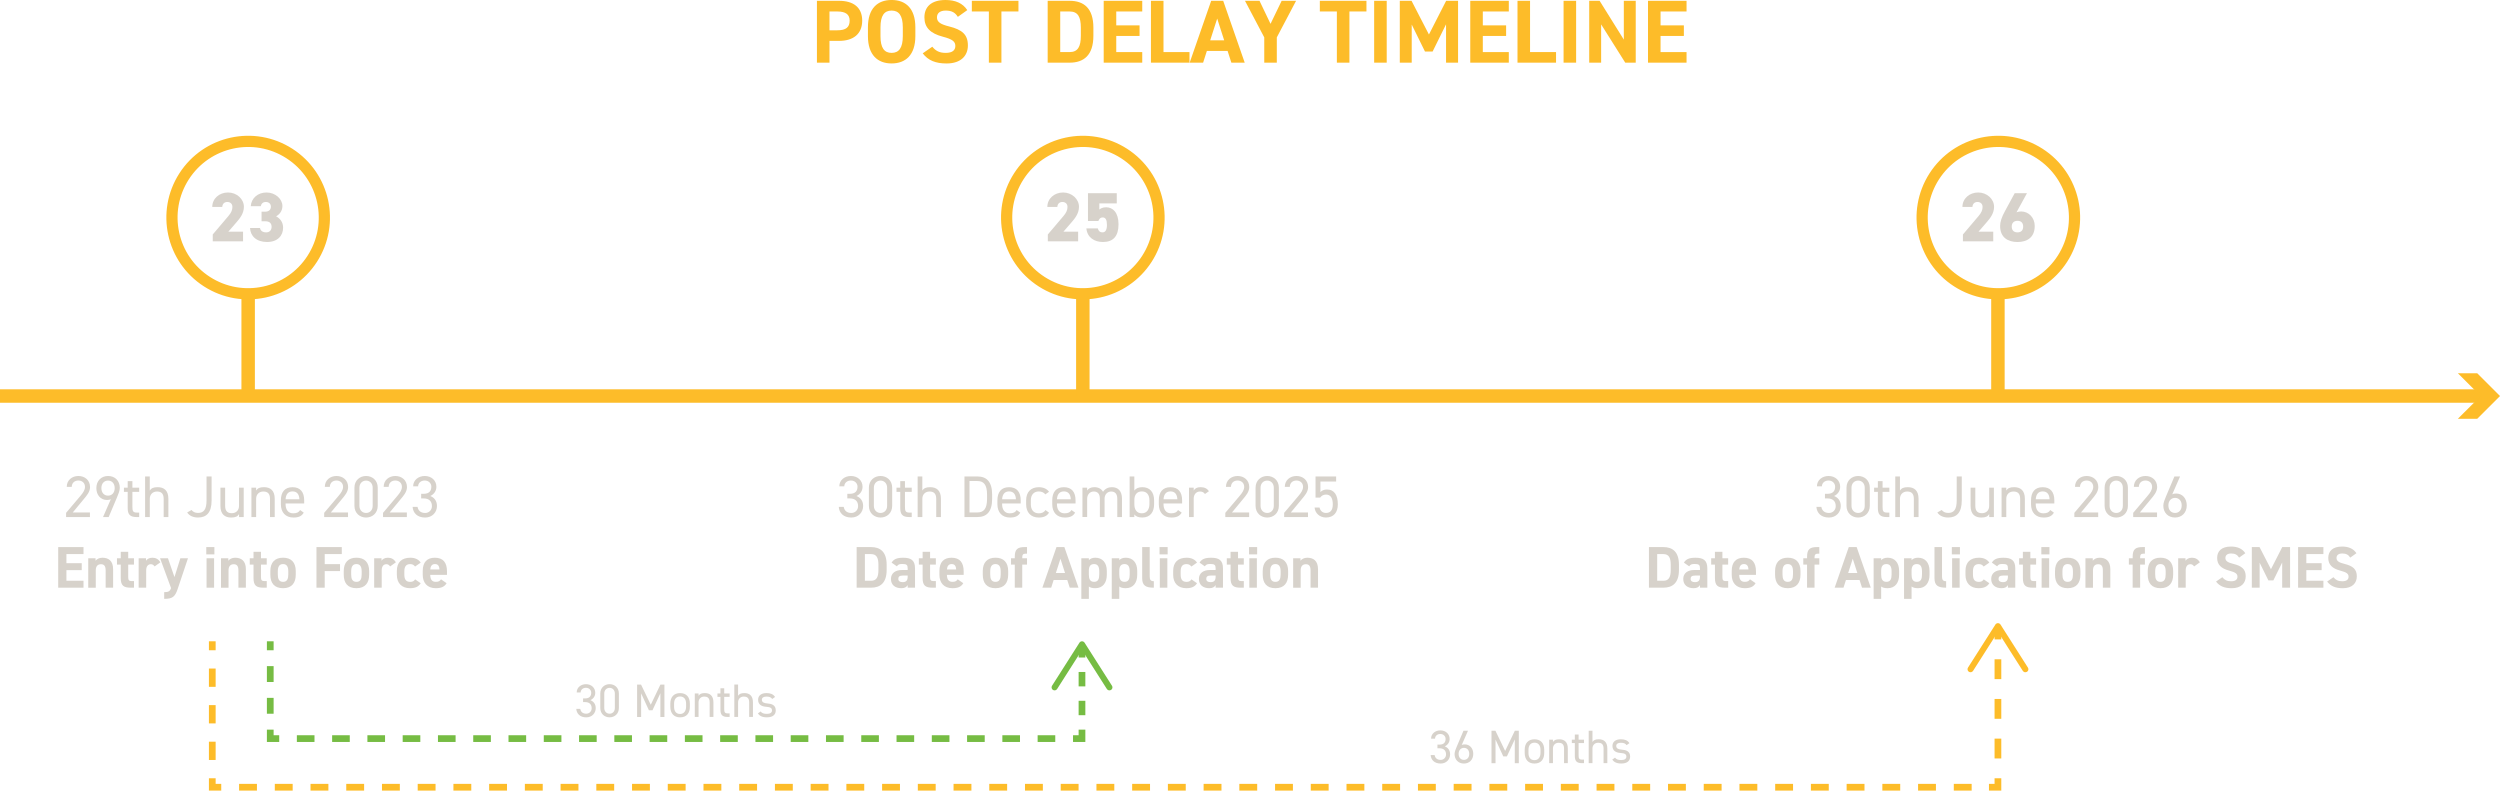 <?xml version="1.0" encoding="UTF-8"?>
<svg id="Layer_2" data-name="Layer 2" xmlns="http://www.w3.org/2000/svg" viewBox="0 0 1115.52 352.78">
  <defs>
    <style>
      .cls-1 {
        fill: #76bc43;
      }

      .cls-2 {
        stroke-dasharray: 0 0 8.16 8.16;
      }

      .cls-2, .cls-3, .cls-4, .cls-5, .cls-6, .cls-7, .cls-8, .cls-9, .cls-10, .cls-11 {
        fill: none;
        stroke-miterlimit: 10;
      }

      .cls-2, .cls-3, .cls-4, .cls-5, .cls-8, .cls-9, .cls-10, .cls-11 {
        stroke-width: 3px;
      }

      .cls-2, .cls-3, .cls-4, .cls-6, .cls-7, .cls-8 {
        stroke: #fdbc29;
      }

      .cls-12 {
        fill: #d7d2cb;
      }

      .cls-4 {
        stroke-dasharray: 0 0 8.85 8.85;
      }

      .cls-5 {
        stroke-dasharray: 0 0 7.08 7.08;
      }

      .cls-5, .cls-9, .cls-10, .cls-11 {
        stroke: #76bc43;
      }

      .cls-6 {
        stroke-width: 6px;
      }

      .cls-7 {
        stroke-width: 5px;
      }

      .cls-8 {
        stroke-dasharray: 0 0 7.97 7.97;
      }

      .cls-9 {
        stroke-dasharray: 0 0 6.43 6.43;
      }

      .cls-11 {
        stroke-dasharray: 0 0 7.87 7.87;
      }

      .cls-13 {
        fill: #fdbc29;
      }
    </style>
  </defs>
  <g id="Layer_2_copy" data-name="Layer 2 copy">
    <g>
      <line class="cls-6" y1="176.71" x2="1108.66" y2="176.71"/>
      <polygon class="cls-13" points="1096.71 186.88 1106.89 176.71 1096.71 166.54 1105.35 166.54 1115.52 176.71 1105.35 186.88 1096.71 186.88"/>
      <line class="cls-6" x1="891.49" y1="176.71" x2="891.49" y2="131.09"/>
      <line class="cls-6" x1="483.17" y1="176.71" x2="483.17" y2="131.09"/>
      <line class="cls-6" x1="110.73" y1="176.71" x2="110.73" y2="131.09"/>
      <path class="cls-7" d="M920.28,115.46c-10.15,15.8-31.18,20.38-46.98,10.23-15.8-10.15-20.38-31.18-10.23-46.98,10.15-15.8,31.18-20.38,46.98-10.23s20.38,31.18,10.23,46.98Z"/>
      <path class="cls-7" d="M454.57,78.71c10.15-15.8,31.18-20.38,46.98-10.23s20.38,31.18,10.23,46.98c-10.15,15.8-31.18,20.38-46.98,10.23-15.8-10.15-20.38-31.18-10.23-46.98Z"/>
      <path class="cls-7" d="M82.13,78.71c10.15-15.8,31.18-20.38,46.98-10.23s20.38,31.18,10.23,46.98c-10.15,15.8-31.18,20.38-46.98,10.23-15.8-10.15-20.38-31.18-10.23-46.98Z"/>
      <line class="cls-10" x1="120.59" y1="286.15" x2="120.59" y2="290.15"/>
      <line class="cls-5" x1="120.59" y1="297.23" x2="120.59" y2="322.03"/>
      <polyline class="cls-10" points="120.59 325.57 120.59 329.57 124.59 329.57"/>
      <line class="cls-11" x1="132.46" y1="329.57" x2="474.85" y2="329.57"/>
      <polyline class="cls-10" points="478.79 329.57 482.79 329.57 482.79 325.57"/>
      <line class="cls-9" x1="482.79" y1="319.13" x2="482.79" y2="296.61"/>
      <line class="cls-10" x1="482.79" y1="293.39" x2="482.79" y2="289.39"/>
      <path class="cls-1" d="M495.75,307.85c-.63.4-1.46.21-1.86-.42l-11.09-17.42-11.1,17.42c-.4.63-1.24.82-1.86.42s-.81-1.24-.41-1.87l12.23-19.21c.25-.39.68-.62,1.14-.62s.89.24,1.14.62l12.23,19.21c.14.23.21.48.21.72,0,.45-.22.88-.62,1.14"/>
      <line class="cls-3" x1="94.72" y1="286.15" x2="94.72" y2="290.15"/>
      <line class="cls-2" x1="94.72" y1="298.31" x2="94.72" y2="343.2"/>
      <polyline class="cls-3" points="94.72 347.28 94.72 351.28 98.72 351.28"/>
      <line class="cls-8" x1="106.68" y1="351.28" x2="883.5" y2="351.28"/>
      <polyline class="cls-3" points="887.49 351.28 891.49 351.28 891.49 347.28"/>
      <line class="cls-4" x1="891.49" y1="338.43" x2="891.49" y2="289.74"/>
      <line class="cls-3" x1="891.49" y1="285.31" x2="891.49" y2="281.31"/>
      <path class="cls-13" d="M904.45,299.76c-.63.4-1.46.21-1.86-.42l-11.09-17.42-11.1,17.42c-.4.63-1.24.82-1.86.42-.63-.4-.81-1.24-.41-1.87l12.23-19.21c.25-.39.68-.62,1.14-.62s.89.24,1.14.62l12.23,19.21c.14.23.21.48.21.72,0,.45-.22.88-.62,1.14"/>
      <g>
        <path class="cls-12" d="M40.13,230.72h-10.64v-1.89l6.38-7.54c1.23-1.44,2.05-2.68,2.05-4.04,0-1.89-1.44-2.84-2.94-2.84-1.63,0-2.92.97-2.97,2.84h-2.23c0-2.99,2.36-4.86,5.2-4.86s5.2,1.86,5.2,4.96c0,2.15-1.58,3.89-2.73,5.28l-4.99,6.04h7.67v2.05Z"/>
        <path class="cls-12" d="M49.45,222.73c-.47.29-1.21.37-1.71.37-2.89,0-4.75-2.29-4.75-5.3,0-3.2,2.13-5.41,5.23-5.41s5.23,2.15,5.23,5.3c0,1.26-.66,2.86-1.23,4.2l-3.73,8.82h-2.52l3.49-7.98ZM48.21,214.44c-1.76,0-2.97,1.31-2.97,3.36s1.21,3.36,2.97,3.36,2.97-1.34,2.97-3.36-1.18-3.36-2.97-3.36Z"/>
        <path class="cls-12" d="M55.3,217.59h1.68v-2.89h2.1v2.89h3.02v1.89h-3.02v6.67c0,1.81.21,2.57,1.97,2.57h1.05v2h-1.13c-3.1,0-3.99-1.31-3.99-4.04v-7.2h-1.68v-1.89Z"/>
        <path class="cls-12" d="M64.73,212.6h2.1v6.28c.66-1,1.58-1.5,3.52-1.5,2.81,0,4.78,1.47,4.78,5.15v8.19h-2.1v-8.17c0-2.65-1.44-3.23-2.99-3.23-1.97,0-3.2,1.39-3.2,3.2v8.19h-2.1v-18.12Z"/>
        <path class="cls-12" d="M85.47,227.56c.58.76,1.47,1.31,2.86,1.31,2.57,0,3.83-1.47,3.83-5.62v-10.66h2.26v10.66c0,5.51-2.28,7.67-6.09,7.67-1.94,0-3.81-.68-4.81-2.26l1.94-1.1Z"/>
        <path class="cls-12" d="M108.76,230.72h-2.1v-1.29c-.66,1-1.58,1.5-3.52,1.5-2.81,0-4.78-1.47-4.78-5.15v-8.19h2.1v8.17c0,2.65,1.44,3.23,2.99,3.23,1.97,0,3.2-1.39,3.2-3.2v-8.19h2.1v13.13Z"/>
        <path class="cls-12" d="M112.18,217.59h2.1v1.29c.66-1,1.58-1.5,3.52-1.5,2.81,0,4.78,1.47,4.78,5.15v8.19h-2.1v-8.17c0-2.65-1.44-3.23-2.99-3.23-1.97,0-3.2,1.39-3.2,3.2v8.19h-2.1v-13.13Z"/>
        <path class="cls-12" d="M135.55,228.72c-.92,1.6-2.31,2.21-4.6,2.21-3.52,0-5.62-2.28-5.62-5.93v-1.73c0-3.73,1.76-5.88,5.2-5.88s5.2,2.13,5.2,5.88v1.37h-8.3v.37c0,2.26,1.08,4.04,3.36,4.04,1.71,0,2.57-.5,3.12-1.47l1.63,1.16ZM127.43,222.79h6.17c-.1-2.21-1.08-3.52-3.07-3.52s-2.97,1.34-3.1,3.52Z"/>
        <path class="cls-12" d="M155.29,230.72h-10.64v-1.89l6.38-7.54c1.23-1.44,2.05-2.68,2.05-4.04,0-1.89-1.44-2.84-2.94-2.84-1.63,0-2.92.97-2.97,2.84h-2.23c0-2.99,2.36-4.86,5.2-4.86s5.2,1.86,5.2,4.96c0,2.15-1.58,3.89-2.73,5.28l-4.99,6.04h7.67v2.05Z"/>
        <path class="cls-12" d="M168.55,225.7c0,3.33-2.47,5.23-5.2,5.23s-5.2-1.89-5.2-5.25v-8.04c0-3.36,2.47-5.25,5.2-5.25s5.2,1.89,5.2,5.23v8.09ZM163.35,214.44c-1.65,0-2.97,1.23-2.97,3.18v8.09c0,1.94,1.31,3.18,2.97,3.18s2.94-1.23,2.94-3.18v-8.09c0-1.94-1.31-3.18-2.94-3.18Z"/>
        <path class="cls-12" d="M181.55,230.72h-10.64v-1.89l6.38-7.54c1.23-1.44,2.05-2.68,2.05-4.04,0-1.89-1.44-2.84-2.94-2.84-1.63,0-2.92.97-2.97,2.84h-2.23c0-2.99,2.36-4.86,5.2-4.86s5.2,1.86,5.2,4.96c0,2.15-1.58,3.89-2.73,5.28l-4.99,6.04h7.67v2.05Z"/>
        <path class="cls-12" d="M187.93,220.34h1.13c2.39,0,3.41-1.23,3.41-3.2,0-1.42-1.16-2.73-2.94-2.73s-2.92,1.13-2.97,2.6h-2.21c0-2.86,2.47-4.62,5.17-4.62,3.02,0,5.2,2.02,5.2,4.81,0,1.86-1.05,3.33-2.71,4.12,1.76.71,2.97,2.15,2.97,4.46,0,2.78-2.07,5.15-5.28,5.15-3.47,0-5.41-2.02-5.59-4.75h2.21c.24,1.47,1.23,2.71,3.39,2.71,1.71,0,3.02-1.31,3.02-3.05,0-2.15-1.26-3.44-3.68-3.44h-1.13v-2.05Z"/>
      </g>
      <g>
        <path class="cls-12" d="M37.26,244.11v3.12h-7.62v4.07h6.83v3.1h-6.83v4.73h7.62v3.1h-11.29v-18.12h11.29Z"/>
        <path class="cls-12" d="M39.36,249.1h3.28v1.1c.5-.66,1.55-1.34,3.02-1.34,2.65,0,4.81,1.26,4.81,5.15v8.22h-3.33v-7.69c0-2.05-.74-2.78-2.1-2.78-1.55,0-2.31,1.02-2.31,2.76v7.72h-3.36v-13.13Z"/>
        <path class="cls-12" d="M52.2,249.1h1.68v-2.89h3.33v2.89h2.57v2.84h-2.57v5.49c0,1.31.26,1.86,1.5,1.86h1.08v2.94h-1.42c-3.18,0-4.49-.89-4.49-4.28v-6.01h-1.68v-2.84Z"/>
        <path class="cls-12" d="M68.98,252.75c-.34-.5-.81-1-1.65-1-1.26,0-2.1.92-2.1,2.76v7.72h-3.36v-13.13h3.28v1.1c.45-.66,1.31-1.34,2.86-1.34s2.76.68,3.54,2.05l-2.57,1.84Z"/>
        <path class="cls-12" d="M74.94,249.1l2.91,8.4,2.63-8.4h3.39l-4.6,13.73c-1.18,3.52-2.34,4.38-6.01,4.38v-2.99c1.81,0,2.52-.29,3.07-1.81l-4.91-13.31h3.52Z"/>
        <path class="cls-12" d="M92.04,244.11h3.62v3.26h-3.62v-3.26ZM92.17,249.1h3.36v13.13h-3.36v-13.13Z"/>
        <path class="cls-12" d="M98.6,249.1h3.28v1.1c.5-.66,1.55-1.34,3.02-1.34,2.65,0,4.81,1.26,4.81,5.15v8.22h-3.33v-7.69c0-2.05-.74-2.78-2.1-2.78-1.55,0-2.31,1.02-2.31,2.76v7.72h-3.36v-13.13Z"/>
        <path class="cls-12" d="M111.44,249.1h1.68v-2.89h3.33v2.89h2.57v2.84h-2.57v5.49c0,1.31.26,1.86,1.5,1.86h1.08v2.94h-1.42c-3.18,0-4.49-.89-4.49-4.28v-6.01h-1.68v-2.84Z"/>
        <path class="cls-12" d="M131.97,256.42c0,3.6-1.71,6.04-5.67,6.04s-5.67-2.36-5.67-6.04v-1.58c0-3.94,2.07-5.99,5.67-5.99s5.67,2.05,5.67,5.99v1.58ZM128.64,256.32v-1.37c0-2.1-.68-3.26-2.34-3.26s-2.34,1.16-2.34,3.26v1.37c0,1.89.47,3.31,2.34,3.31s2.34-1.42,2.34-3.31Z"/>
        <path class="cls-12" d="M152.51,244.11v3.12h-7.62v4.49h6.83v3.1h-6.83v7.41h-3.68v-18.12h11.29Z"/>
        <path class="cls-12" d="M164.72,256.42c0,3.6-1.71,6.04-5.67,6.04s-5.67-2.36-5.67-6.04v-1.58c0-3.94,2.07-5.99,5.67-5.99s5.67,2.05,5.67,5.99v1.58ZM161.38,256.32v-1.37c0-2.1-.68-3.26-2.34-3.26s-2.34,1.16-2.34,3.26v1.37c0,1.89.47,3.31,2.34,3.31s2.34-1.42,2.34-3.31Z"/>
        <path class="cls-12" d="M174.07,252.75c-.34-.5-.81-1-1.65-1-1.26,0-2.1.92-2.1,2.76v7.72h-3.36v-13.13h3.28v1.1c.45-.66,1.31-1.34,2.86-1.34s2.76.68,3.54,2.05l-2.57,1.84Z"/>
        <path class="cls-12" d="M187.72,260.23c-.92,1.55-2.42,2.23-4.78,2.23-3.76,0-5.86-2.36-5.86-5.93v-1.79c0-3.83,2.13-5.88,6.04-5.88,2.02,0,3.68.74,4.6,2.18l-2.52,1.76c-.45-.63-1.1-1.1-2.15-1.1-1.89,0-2.63,1.16-2.63,3.26v1.37c0,1.89.5,3.31,2.63,3.31,1,0,1.71-.34,2.18-1.13l2.49,1.73Z"/>
        <path class="cls-12" d="M199.27,260.23c-.92,1.6-2.44,2.23-4.81,2.23-3.94,0-5.83-2.55-5.83-5.93v-1.79c0-3.96,2-5.88,5.41-5.88,3.7,0,5.41,2.15,5.41,6.14v1.5h-7.48c.03,1.81.6,3.12,2.47,3.12,1.39,0,1.84-.42,2.34-1.13l2.49,1.73ZM191.97,254.11h4.12c-.08-1.71-.76-2.42-2.02-2.42-1.34,0-1.97.92-2.1,2.42Z"/>
      </g>
      <g>
        <path class="cls-12" d="M378.09,220.34h1.13c2.39,0,3.41-1.23,3.41-3.2,0-1.42-1.16-2.73-2.94-2.73s-2.92,1.13-2.97,2.6h-2.21c0-2.86,2.47-4.62,5.17-4.62,3.02,0,5.2,2.02,5.2,4.81,0,1.86-1.05,3.33-2.71,4.12,1.76.71,2.97,2.15,2.97,4.46,0,2.78-2.07,5.15-5.28,5.15-3.47,0-5.41-2.02-5.59-4.75h2.21c.24,1.47,1.23,2.71,3.39,2.71,1.71,0,3.02-1.31,3.02-3.05,0-2.15-1.26-3.44-3.68-3.44h-1.13v-2.05Z"/>
        <path class="cls-12" d="M398.1,225.7c0,3.33-2.47,5.23-5.2,5.23s-5.2-1.89-5.2-5.25v-8.04c0-3.36,2.47-5.25,5.2-5.25s5.2,1.89,5.2,5.23v8.09ZM392.9,214.44c-1.65,0-2.97,1.23-2.97,3.18v8.09c0,1.94,1.31,3.18,2.97,3.18s2.94-1.23,2.94-3.18v-8.09c0-1.94-1.31-3.18-2.94-3.18Z"/>
        <path class="cls-12" d="M400.02,217.59h1.68v-2.89h2.1v2.89h3.02v1.89h-3.02v6.67c0,1.81.21,2.57,1.97,2.57h1.05v2h-1.13c-3.1,0-3.99-1.31-3.99-4.04v-7.2h-1.68v-1.89Z"/>
        <path class="cls-12" d="M409.45,212.6h2.1v6.28c.66-1,1.58-1.5,3.52-1.5,2.81,0,4.78,1.47,4.78,5.15v8.19h-2.1v-8.17c0-2.65-1.44-3.23-2.99-3.23-1.97,0-3.2,1.39-3.2,3.2v8.19h-2.1v-18.12Z"/>
        <path class="cls-12" d="M430.35,230.72v-18.12h5.78c4.02,0,6.57,2.26,6.57,8.11v1.89c0,5.86-2.55,8.11-6.57,8.11h-5.78ZM440.43,222.6v-1.89c0-4.49-1.52-6.07-4.31-6.07h-3.52v14.02h3.52c2.78,0,4.31-1.58,4.31-6.07Z"/>
        <path class="cls-12" d="M455.27,228.72c-.92,1.6-2.31,2.21-4.6,2.21-3.52,0-5.62-2.28-5.62-5.93v-1.73c0-3.73,1.76-5.88,5.2-5.88s5.2,2.13,5.2,5.88v1.37h-8.3v.37c0,2.26,1.08,4.04,3.36,4.04,1.71,0,2.57-.5,3.12-1.47l1.63,1.16ZM447.15,222.79h6.17c-.1-2.21-1.08-3.52-3.07-3.52s-2.97,1.34-3.1,3.52Z"/>
        <path class="cls-12" d="M468.08,228.72c-.81,1.52-2.42,2.21-4.54,2.21-3.6,0-5.67-2.31-5.67-5.93v-1.73c0-3.73,2.13-5.88,5.67-5.88,1.97,0,3.6.71,4.54,2.05l-1.65,1.16c-.58-.84-1.68-1.31-2.89-1.31-2.26,0-3.57,1.52-3.57,3.99v1.73c0,2.26,1.05,4.04,3.57,4.04,1.23,0,2.36-.42,2.92-1.47l1.63,1.16Z"/>
        <path class="cls-12" d="M479.74,228.72c-.92,1.6-2.31,2.21-4.6,2.21-3.52,0-5.62-2.28-5.62-5.93v-1.73c0-3.73,1.76-5.88,5.2-5.88s5.2,2.13,5.2,5.88v1.37h-8.3v.37c0,2.26,1.08,4.04,3.36,4.04,1.71,0,2.57-.5,3.12-1.47l1.63,1.16ZM471.62,222.79h6.17c-.1-2.21-1.08-3.52-3.07-3.52s-2.97,1.34-3.1,3.52Z"/>
        <path class="cls-12" d="M482.99,217.59h2.1v1.29c.58-.89,1.58-1.5,3.26-1.5s3.1.71,3.83,2.07c.89-1.39,2.34-2.07,3.94-2.07,2.81,0,4.52,1.73,4.52,5.15v8.19h-2.1v-8.17c0-2.39-1.18-3.23-2.73-3.23-1.68,0-2.94,1.34-2.94,3.2v8.19h-2.1v-8.17c0-2.39-1.18-3.23-2.73-3.23-1.71,0-2.94,1.39-2.94,3.2v8.19h-2.1v-13.13Z"/>
        <path class="cls-12" d="M506.15,218.9c.71-.97,1.84-1.52,3.57-1.52,3.26,0,5.25,2.13,5.25,5.88v1.73c0,3.41-1.68,5.93-5.25,5.93-1.76,0-2.86-.45-3.57-1.37v1.16h-2.1v-18.12h2.1v6.3ZM512.88,224.99v-1.73c0-2.49-1.21-3.99-3.36-3.99s-3.36,1.44-3.36,3.81v1.92c0,2.26.95,4.04,3.36,4.04,2.23,0,3.36-1.81,3.36-4.04Z"/>
        <path class="cls-12" d="M527.29,228.72c-.92,1.6-2.31,2.21-4.6,2.21-3.52,0-5.62-2.28-5.62-5.93v-1.73c0-3.73,1.76-5.88,5.2-5.88s5.2,2.13,5.2,5.88v1.37h-8.3v.37c0,2.26,1.08,4.04,3.36,4.04,1.71,0,2.57-.5,3.12-1.47l1.63,1.16ZM519.18,222.79h6.17c-.1-2.21-1.08-3.52-3.07-3.52s-2.97,1.34-3.1,3.52Z"/>
        <path class="cls-12" d="M537.66,220.42c-.55-.76-1.23-1.1-2.21-1.1-1.6,0-2.81,1.21-2.81,3.18v8.22h-2.1v-13.13h2.1v1.29c.55-.92,1.44-1.5,3.05-1.5,1.79,0,2.91.6,3.76,1.79l-1.79,1.26Z"/>
        <path class="cls-12" d="M557.38,230.72h-10.64v-1.89l6.38-7.54c1.23-1.44,2.05-2.68,2.05-4.04,0-1.89-1.44-2.84-2.94-2.84-1.63,0-2.92.97-2.97,2.84h-2.23c0-2.99,2.36-4.86,5.2-4.86s5.2,1.86,5.2,4.96c0,2.15-1.58,3.89-2.73,5.28l-4.99,6.04h7.67v2.05Z"/>
        <path class="cls-12" d="M570.64,225.7c0,3.33-2.47,5.23-5.2,5.23s-5.2-1.89-5.2-5.25v-8.04c0-3.36,2.47-5.25,5.2-5.25s5.2,1.89,5.2,5.23v8.09ZM565.44,214.44c-1.65,0-2.97,1.23-2.97,3.18v8.09c0,1.94,1.31,3.18,2.97,3.18s2.94-1.23,2.94-3.18v-8.09c0-1.94-1.31-3.18-2.94-3.18Z"/>
        <path class="cls-12" d="M583.64,230.72h-10.64v-1.89l6.38-7.54c1.23-1.44,2.05-2.68,2.05-4.04,0-1.89-1.44-2.84-2.94-2.84-1.63,0-2.92.97-2.97,2.84h-2.23c0-2.99,2.36-4.86,5.2-4.86s5.2,1.86,5.2,4.96c0,2.15-1.58,3.89-2.73,5.28l-4.99,6.04h7.67v2.05Z"/>
        <path class="cls-12" d="M589.08,222.02h-2.08v-9.43h9.19v2.26h-7.01v4.75c.58-.66,1.5-1.18,2.89-1.18,3.36,0,4.88,2.57,4.88,6.64,0,3.57-1.84,5.86-5.3,5.86-2.81,0-4.88-1.97-5.07-4.46h2.21c.34,1.52,1.39,2.42,2.86,2.42,1.86,0,3.05-1.08,3.05-3.81s-.89-4.39-3.05-4.39c-1.23,0-2.07.63-2.57,1.34Z"/>
      </g>
      <g>
        <path class="cls-12" d="M382.24,262.23v-18.12h6.43c4.1,0,6.96,2.1,6.96,7.88v2.36c0,5.75-2.86,7.88-6.96,7.88h-6.43ZM391.96,254.35v-2.36c0-3.12-.84-4.75-3.28-4.75h-2.76v11.9h2.76c2.44,0,3.28-1.65,3.28-4.78Z"/>
        <path class="cls-12" d="M402.41,254.35h2.6v-.76c0-1.47-.45-1.94-2.34-1.94-1.29,0-1.92.18-2.47,1.05l-2.36-1.65c.97-1.6,2.44-2.18,5.15-2.18,3.39,0,5.3,1,5.3,4.75v8.61h-3.28v-1.16c-.52.89-1.31,1.39-2.84,1.39-2.73,0-4.62-1.44-4.62-4.12s2.1-3.99,4.86-3.99ZM405.01,256.82h-2.21c-1.37,0-1.97.45-1.97,1.47s.76,1.47,1.92,1.47c1.52,0,2.26-.66,2.26-2.44v-.5Z"/>
        <path class="cls-12" d="M410,249.1h1.68v-2.89h3.33v2.89h2.57v2.84h-2.57v5.49c0,1.31.26,1.86,1.5,1.86h1.08v2.94h-1.42c-3.18,0-4.49-.89-4.49-4.28v-6.01h-1.68v-2.84Z"/>
        <path class="cls-12" d="M429.82,260.23c-.92,1.6-2.44,2.23-4.81,2.23-3.94,0-5.83-2.55-5.83-5.93v-1.79c0-3.96,2-5.88,5.41-5.88,3.7,0,5.41,2.15,5.41,6.14v1.5h-7.48c.03,1.81.6,3.12,2.47,3.12,1.39,0,1.84-.42,2.34-1.13l2.49,1.73ZM422.52,254.11h4.12c-.08-1.71-.76-2.42-2.02-2.42-1.34,0-1.97.92-2.1,2.42Z"/>
        <path class="cls-12" d="M449.86,256.42c0,3.6-1.71,6.04-5.67,6.04s-5.67-2.36-5.67-6.04v-1.58c0-3.94,2.07-5.99,5.67-5.99s5.67,2.05,5.67,5.99v1.58ZM446.52,256.32v-1.37c0-2.1-.68-3.26-2.34-3.26s-2.34,1.16-2.34,3.26v1.37c0,1.89.47,3.31,2.34,3.31s2.34-1.42,2.34-3.31Z"/>
        <path class="cls-12" d="M452.8,249.1v-.71c0-3.39,1.31-4.28,4.49-4.28h.97v2.94h-.63c-1.23,0-1.5.55-1.5,1.87v.18h2.13v2.84h-2.13v10.29h-3.33v-10.29h-1.68v-2.84h1.68Z"/>
        <path class="cls-12" d="M465.11,262.23l6.3-18.12h3.52l6.3,18.12h-3.91l-1.1-3.44h-6.07l-1.1,3.44h-3.94ZM471.13,255.69h4.1l-2.05-6.38-2.05,6.38Z"/>
        <path class="cls-12" d="M493.87,256.53c0,3.41-1.73,5.93-5.12,5.93-1.37,0-2.28-.26-2.89-.76v5.51h-3.36v-18.12h3.36v.87c.63-.71,1.58-1.1,2.92-1.1,3.05,0,5.09,2.13,5.09,5.88v1.79ZM490.5,256.32v-1.37c0-2.1-.66-3.26-2.31-3.26s-2.34,1.05-2.34,2.97v1.65c0,1.89.45,3.31,2.34,3.31s2.31-1.42,2.31-3.31Z"/>
        <path class="cls-12" d="M507.44,256.53c0,3.41-1.73,5.93-5.12,5.93-1.37,0-2.28-.26-2.89-.76v5.51h-3.36v-18.12h3.36v.87c.63-.71,1.58-1.1,2.92-1.1,3.05,0,5.09,2.13,5.09,5.88v1.79ZM504.08,256.32v-1.37c0-2.1-.66-3.26-2.31-3.26s-2.34,1.05-2.34,2.97v1.65c0,1.89.45,3.31,2.34,3.31s2.31-1.42,2.31-3.31Z"/>
        <path class="cls-12" d="M509.65,244.11h3.36v13.16c0,1.42.42,2.07,1.84,2.07v2.89c-3.55,0-5.2-.92-5.2-4.2v-13.92Z"/>
        <path class="cls-12" d="M517.39,244.11h3.62v3.26h-3.62v-3.26ZM517.52,249.1h3.36v13.13h-3.36v-13.13Z"/>
        <path class="cls-12" d="M534.12,260.23c-.92,1.55-2.42,2.23-4.78,2.23-3.76,0-5.86-2.36-5.86-5.93v-1.79c0-3.83,2.13-5.88,6.04-5.88,2.02,0,3.68.74,4.6,2.18l-2.52,1.76c-.45-.63-1.1-1.1-2.15-1.1-1.89,0-2.63,1.16-2.63,3.26v1.37c0,1.89.5,3.31,2.63,3.31,1,0,1.71-.34,2.18-1.13l2.49,1.73Z"/>
        <path class="cls-12" d="M539.82,254.35h2.6v-.76c0-1.47-.45-1.94-2.34-1.94-1.29,0-1.92.18-2.47,1.05l-2.36-1.65c.97-1.6,2.44-2.18,5.15-2.18,3.39,0,5.3,1,5.3,4.75v8.61h-3.28v-1.16c-.53.89-1.31,1.39-2.84,1.39-2.73,0-4.62-1.44-4.62-4.12s2.1-3.99,4.86-3.99ZM542.42,256.82h-2.21c-1.37,0-1.97.45-1.97,1.47s.76,1.47,1.92,1.47c1.52,0,2.26-.66,2.26-2.44v-.5Z"/>
        <path class="cls-12" d="M547.4,249.1h1.68v-2.89h3.34v2.89h2.57v2.84h-2.57v5.49c0,1.31.26,1.86,1.5,1.86h1.08v2.94h-1.42c-3.18,0-4.49-.89-4.49-4.28v-6.01h-1.68v-2.84Z"/>
        <path class="cls-12" d="M557.33,244.11h3.62v3.26h-3.62v-3.26ZM557.46,249.1h3.36v13.13h-3.36v-13.13Z"/>
        <path class="cls-12" d="M574.77,256.42c0,3.6-1.71,6.04-5.67,6.04s-5.67-2.36-5.67-6.04v-1.58c0-3.94,2.08-5.99,5.67-5.99s5.67,2.05,5.67,5.99v1.58ZM571.43,256.32v-1.37c0-2.1-.68-3.26-2.34-3.26s-2.34,1.16-2.34,3.26v1.37c0,1.89.47,3.31,2.34,3.31s2.34-1.42,2.34-3.31Z"/>
        <path class="cls-12" d="M577,249.1h3.28v1.1c.5-.66,1.55-1.34,3.02-1.34,2.65,0,4.81,1.26,4.81,5.15v8.22h-3.33v-7.69c0-2.05-.74-2.78-2.1-2.78-1.55,0-2.31,1.02-2.31,2.76v7.72h-3.36v-13.13Z"/>
      </g>
      <g>
        <path class="cls-12" d="M260.18,311.64h.9c1.91,0,2.73-.99,2.73-2.56,0-1.13-.92-2.18-2.35-2.18s-2.33.9-2.37,2.08h-1.76c0-2.29,1.97-3.69,4.13-3.69,2.41,0,4.15,1.61,4.15,3.84,0,1.49-.84,2.66-2.16,3.29,1.4.57,2.37,1.72,2.37,3.56,0,2.22-1.66,4.11-4.21,4.11-2.77,0-4.32-1.61-4.47-3.79h1.76c.19,1.17.99,2.16,2.7,2.16,1.36,0,2.41-1.05,2.41-2.43,0-1.72-1.01-2.75-2.94-2.75h-.9v-1.64Z"/>
        <path class="cls-12" d="M276.15,315.91c0,2.66-1.97,4.17-4.15,4.17s-4.15-1.51-4.15-4.19v-6.42c0-2.68,1.97-4.19,4.15-4.19s4.15,1.51,4.15,4.17v6.46ZM272,306.92c-1.32,0-2.37.99-2.37,2.54v6.46c0,1.55,1.05,2.54,2.37,2.54s2.35-.99,2.35-2.54v-6.46c0-1.55-1.05-2.54-2.35-2.54Z"/>
        <path class="cls-12" d="M290.37,314.47l4.32-9.01h1.78v14.47h-1.8v-10.61l-3.52,7.59h-1.61l-3.46-7.53v10.55h-1.8v-14.47h1.76l4.34,9.01Z"/>
        <path class="cls-12" d="M307.82,315.35c0,2.73-1.34,4.74-4.36,4.74-2.79,0-4.36-1.84-4.36-4.74v-1.38c0-2.98,1.61-4.7,4.36-4.7s4.36,1.7,4.36,4.7v1.38ZM306.14,315.35v-1.38c0-1.99-.96-3.19-2.68-3.19s-2.68,1.22-2.68,3.19v1.38c0,1.8.75,3.23,2.68,3.23,1.78,0,2.68-1.45,2.68-3.23Z"/>
        <path class="cls-12" d="M310.02,309.43h1.68v1.03c.52-.8,1.26-1.2,2.81-1.2,2.24,0,3.82,1.17,3.82,4.11v6.54h-1.68v-6.52c0-2.12-1.15-2.58-2.39-2.58-1.57,0-2.56,1.11-2.56,2.56v6.54h-1.68v-10.48Z"/>
        <path class="cls-12" d="M320.13,309.43h1.34v-2.31h1.68v2.31h2.41v1.51h-2.41v5.33c0,1.45.17,2.05,1.57,2.05h.84v1.59h-.9c-2.47,0-3.19-1.05-3.19-3.23v-5.74h-1.34v-1.51Z"/>
        <path class="cls-12" d="M327.66,305.45h1.68v5.01c.52-.8,1.26-1.2,2.81-1.2,2.24,0,3.82,1.17,3.82,4.11v6.54h-1.68v-6.52c0-2.12-1.15-2.58-2.39-2.58-1.57,0-2.56,1.11-2.56,2.56v6.54h-1.68v-14.47Z"/>
        <path class="cls-12" d="M344.58,311.89c-.57-.73-1.15-1.07-2.6-1.07-1.24,0-2.03.48-2.03,1.4,0,1.2,1.05,1.55,2.43,1.66,1.97.15,3.77.71,3.77,3.12,0,1.82-1.24,3.08-3.94,3.08-2.14,0-3.25-.65-4.05-1.74l1.24-.88c.57.75,1.32,1.07,2.83,1.07,1.4,0,2.24-.54,2.24-1.49,0-1.13-.67-1.53-2.7-1.68-1.76-.13-3.5-.84-3.5-3.12,0-1.74,1.26-2.98,3.75-2.98,1.7,0,3,.44,3.82,1.74l-1.26.88Z"/>
      </g>
      <g>
        <path class="cls-12" d="M641.41,332.25h.9c1.91,0,2.73-.99,2.73-2.56,0-1.13-.92-2.18-2.35-2.18s-2.33.9-2.37,2.08h-1.76c0-2.29,1.97-3.69,4.13-3.69,2.41,0,4.15,1.61,4.15,3.84,0,1.49-.84,2.66-2.16,3.29,1.41.57,2.37,1.72,2.37,3.56,0,2.22-1.66,4.11-4.21,4.11-2.77,0-4.32-1.61-4.47-3.79h1.76c.19,1.17.99,2.16,2.7,2.16,1.36,0,2.41-1.05,2.41-2.43,0-1.72-1.01-2.75-2.94-2.75h-.9v-1.64Z"/>
        <path class="cls-12" d="M652.23,332.44c.38-.23.96-.29,1.36-.29,2.31,0,3.79,1.82,3.79,4.23,0,2.56-1.7,4.32-4.17,4.32s-4.17-1.72-4.17-4.24c0-1.01.52-2.29.99-3.35l2.98-7.04h2.01l-2.79,6.37ZM653.22,339.06c1.4,0,2.37-1.05,2.37-2.68s-.96-2.68-2.37-2.68-2.37,1.07-2.37,2.68.94,2.68,2.37,2.68Z"/>
        <path class="cls-12" d="M671.61,335.08l4.32-9.01h1.78v14.47h-1.8v-10.61l-3.52,7.59h-1.61l-3.46-7.53v10.55h-1.8v-14.47h1.76l4.34,9.01Z"/>
        <path class="cls-12" d="M689.05,335.96c0,2.73-1.34,4.74-4.36,4.74-2.79,0-4.36-1.84-4.36-4.74v-1.38c0-2.98,1.61-4.7,4.36-4.7s4.36,1.7,4.36,4.7v1.38ZM687.38,335.96v-1.38c0-1.99-.96-3.19-2.68-3.19s-2.68,1.22-2.68,3.19v1.38c0,1.8.75,3.23,2.68,3.23,1.78,0,2.68-1.45,2.68-3.23Z"/>
        <path class="cls-12" d="M691.26,330.05h1.68v1.03c.52-.8,1.26-1.2,2.81-1.2,2.24,0,3.82,1.17,3.82,4.11v6.54h-1.68v-6.52c0-2.12-1.15-2.58-2.39-2.58-1.57,0-2.56,1.11-2.56,2.56v6.54h-1.68v-10.48Z"/>
        <path class="cls-12" d="M701.36,330.05h1.34v-2.31h1.68v2.31h2.41v1.51h-2.41v5.33c0,1.45.17,2.05,1.57,2.05h.84v1.59h-.9c-2.47,0-3.19-1.05-3.19-3.23v-5.74h-1.34v-1.51Z"/>
        <path class="cls-12" d="M708.89,326.06h1.68v5.01c.52-.8,1.26-1.2,2.81-1.2,2.24,0,3.82,1.17,3.82,4.11v6.54h-1.68v-6.52c0-2.12-1.15-2.58-2.39-2.58-1.57,0-2.56,1.11-2.56,2.56v6.54h-1.68v-14.47Z"/>
        <path class="cls-12" d="M725.81,332.5c-.57-.73-1.15-1.07-2.6-1.07-1.24,0-2.03.48-2.03,1.4,0,1.2,1.05,1.55,2.43,1.66,1.97.15,3.77.71,3.77,3.12,0,1.82-1.24,3.08-3.94,3.08-2.14,0-3.25-.65-4.05-1.74l1.24-.88c.57.75,1.32,1.07,2.83,1.07,1.4,0,2.24-.54,2.24-1.49,0-1.13-.67-1.53-2.71-1.68-1.76-.13-3.5-.84-3.5-3.12,0-1.74,1.26-2.98,3.75-2.98,1.7,0,3,.44,3.82,1.74l-1.26.88Z"/>
      </g>
      <g>
        <path class="cls-12" d="M814.31,220.34h1.13c2.39,0,3.41-1.23,3.41-3.2,0-1.42-1.16-2.73-2.94-2.73s-2.92,1.13-2.97,2.6h-2.21c0-2.86,2.47-4.62,5.17-4.62,3.02,0,5.2,2.02,5.2,4.81,0,1.86-1.05,3.33-2.7,4.12,1.76.71,2.97,2.15,2.97,4.46,0,2.78-2.07,5.15-5.28,5.15-3.47,0-5.41-2.02-5.59-4.75h2.21c.24,1.47,1.23,2.71,3.39,2.71,1.71,0,3.02-1.31,3.02-3.05,0-2.15-1.26-3.44-3.68-3.44h-1.13v-2.05Z"/>
        <path class="cls-12" d="M834.32,225.7c0,3.33-2.47,5.23-5.2,5.23s-5.2-1.89-5.2-5.25v-8.04c0-3.36,2.47-5.25,5.2-5.25s5.2,1.89,5.2,5.23v8.09ZM829.12,214.44c-1.65,0-2.97,1.23-2.97,3.18v8.09c0,1.94,1.31,3.18,2.97,3.18s2.94-1.23,2.94-3.18v-8.09c0-1.94-1.31-3.18-2.94-3.18Z"/>
        <path class="cls-12" d="M836.24,217.59h1.68v-2.89h2.1v2.89h3.02v1.89h-3.02v6.67c0,1.81.21,2.57,1.97,2.57h1.05v2h-1.13c-3.1,0-3.99-1.31-3.99-4.04v-7.2h-1.68v-1.89Z"/>
        <path class="cls-12" d="M845.67,212.6h2.1v6.28c.66-1,1.58-1.5,3.52-1.5,2.81,0,4.78,1.47,4.78,5.15v8.19h-2.1v-8.17c0-2.65-1.44-3.23-2.99-3.23-1.97,0-3.2,1.39-3.2,3.2v8.19h-2.1v-18.12Z"/>
        <path class="cls-12" d="M866.41,227.56c.58.76,1.47,1.31,2.86,1.31,2.57,0,3.83-1.47,3.83-5.62v-10.66h2.26v10.66c0,5.51-2.28,7.67-6.09,7.67-1.94,0-3.81-.68-4.81-2.26l1.94-1.1Z"/>
        <path class="cls-12" d="M889.7,230.72h-2.1v-1.29c-.66,1-1.58,1.5-3.52,1.5-2.81,0-4.78-1.47-4.78-5.15v-8.19h2.1v8.17c0,2.65,1.44,3.23,2.99,3.23,1.97,0,3.2-1.39,3.2-3.2v-8.19h2.1v13.13Z"/>
        <path class="cls-12" d="M893.11,217.59h2.1v1.29c.66-1,1.58-1.5,3.52-1.5,2.81,0,4.78,1.47,4.78,5.15v8.19h-2.1v-8.17c0-2.65-1.44-3.23-2.99-3.23-1.97,0-3.2,1.39-3.2,3.2v8.19h-2.1v-13.13Z"/>
        <path class="cls-12" d="M916.48,228.72c-.92,1.6-2.31,2.21-4.6,2.21-3.52,0-5.62-2.28-5.62-5.93v-1.73c0-3.73,1.76-5.88,5.2-5.88s5.2,2.13,5.2,5.88v1.37h-8.3v.37c0,2.26,1.08,4.04,3.36,4.04,1.71,0,2.57-.5,3.12-1.47l1.63,1.16ZM908.37,222.79h6.17c-.1-2.21-1.08-3.52-3.07-3.52s-2.97,1.34-3.1,3.52Z"/>
        <path class="cls-12" d="M936.23,230.72h-10.64v-1.89l6.38-7.54c1.23-1.44,2.05-2.68,2.05-4.04,0-1.89-1.44-2.84-2.94-2.84-1.63,0-2.92.97-2.97,2.84h-2.23c0-2.99,2.36-4.86,5.2-4.86s5.2,1.86,5.2,4.96c0,2.15-1.58,3.89-2.73,5.28l-4.99,6.04h7.67v2.05Z"/>
        <path class="cls-12" d="M949.49,225.7c0,3.33-2.47,5.23-5.2,5.23s-5.2-1.89-5.2-5.25v-8.04c0-3.36,2.47-5.25,5.2-5.25s5.2,1.89,5.2,5.23v8.09ZM944.29,214.44c-1.65,0-2.97,1.23-2.97,3.18v8.09c0,1.94,1.31,3.18,2.97,3.18s2.94-1.23,2.94-3.18v-8.09c0-1.94-1.31-3.18-2.94-3.18Z"/>
        <path class="cls-12" d="M962.49,230.72h-10.64v-1.89l6.38-7.54c1.23-1.44,2.05-2.68,2.05-4.04,0-1.89-1.44-2.84-2.94-2.84-1.63,0-2.92.97-2.97,2.84h-2.23c0-2.99,2.36-4.86,5.2-4.86s5.2,1.86,5.2,4.96c0,2.15-1.58,3.89-2.73,5.28l-4.99,6.04h7.67v2.05Z"/>
        <path class="cls-12" d="M969.29,220.58c.47-.29,1.21-.37,1.71-.37,2.89,0,4.75,2.28,4.75,5.3,0,3.2-2.13,5.41-5.23,5.41s-5.23-2.15-5.23-5.3c0-1.26.66-2.86,1.23-4.2l3.73-8.82h2.52l-3.49,7.98ZM970.52,228.88c1.76,0,2.97-1.31,2.97-3.36s-1.21-3.36-2.97-3.36-2.97,1.34-2.97,3.36,1.18,3.36,2.97,3.36Z"/>
      </g>
      <g>
        <path class="cls-12" d="M735.77,262.23v-18.12h6.43c4.1,0,6.96,2.1,6.96,7.88v2.36c0,5.75-2.86,7.88-6.96,7.88h-6.43ZM745.49,254.35v-2.36c0-3.12-.84-4.75-3.28-4.75h-2.76v11.9h2.76c2.44,0,3.28-1.65,3.28-4.78Z"/>
        <path class="cls-12" d="M755.94,254.35h2.6v-.76c0-1.47-.45-1.94-2.34-1.94-1.29,0-1.92.18-2.47,1.05l-2.36-1.65c.97-1.6,2.44-2.18,5.15-2.18,3.39,0,5.3,1,5.3,4.75v8.61h-3.28v-1.16c-.53.89-1.31,1.39-2.84,1.39-2.73,0-4.62-1.44-4.62-4.12s2.1-3.99,4.86-3.99ZM758.54,256.82h-2.21c-1.37,0-1.97.45-1.97,1.47s.76,1.47,1.92,1.47c1.52,0,2.26-.66,2.26-2.44v-.5Z"/>
        <path class="cls-12" d="M763.53,249.1h1.68v-2.89h3.34v2.89h2.57v2.84h-2.57v5.49c0,1.31.26,1.86,1.5,1.86h1.08v2.94h-1.42c-3.18,0-4.49-.89-4.49-4.28v-6.01h-1.68v-2.84Z"/>
        <path class="cls-12" d="M783.35,260.23c-.92,1.6-2.44,2.23-4.81,2.23-3.94,0-5.83-2.55-5.83-5.93v-1.79c0-3.96,2-5.88,5.41-5.88,3.7,0,5.41,2.15,5.41,6.14v1.5h-7.48c.03,1.81.6,3.12,2.47,3.12,1.39,0,1.84-.42,2.34-1.13l2.5,1.73ZM776.05,254.11h4.12c-.08-1.71-.76-2.42-2.02-2.42-1.34,0-1.97.92-2.1,2.42Z"/>
        <path class="cls-12" d="M803.39,256.42c0,3.6-1.71,6.04-5.67,6.04s-5.67-2.36-5.67-6.04v-1.58c0-3.94,2.08-5.99,5.67-5.99s5.67,2.05,5.67,5.99v1.58ZM800.05,256.32v-1.37c0-2.1-.68-3.26-2.34-3.26s-2.34,1.16-2.34,3.26v1.37c0,1.89.47,3.31,2.34,3.31s2.34-1.42,2.34-3.31Z"/>
        <path class="cls-12" d="M806.33,249.1v-.71c0-3.39,1.31-4.28,4.49-4.28h.97v2.94h-.63c-1.23,0-1.5.55-1.5,1.87v.18h2.13v2.84h-2.13v10.29h-3.34v-10.29h-1.68v-2.84h1.68Z"/>
        <path class="cls-12" d="M818.64,262.23l6.3-18.12h3.52l6.3,18.12h-3.91l-1.1-3.44h-6.07l-1.1,3.44h-3.94ZM824.66,255.69h4.1l-2.05-6.38-2.05,6.38Z"/>
        <path class="cls-12" d="M847.4,256.53c0,3.41-1.73,5.93-5.12,5.93-1.37,0-2.28-.26-2.89-.76v5.51h-3.36v-18.12h3.36v.87c.63-.71,1.58-1.1,2.92-1.1,3.05,0,5.09,2.13,5.09,5.88v1.79ZM844.04,256.32v-1.37c0-2.1-.66-3.26-2.31-3.26s-2.34,1.05-2.34,2.97v1.65c0,1.89.45,3.31,2.34,3.31s2.31-1.42,2.31-3.31Z"/>
        <path class="cls-12" d="M860.97,256.53c0,3.41-1.73,5.93-5.12,5.93-1.37,0-2.28-.26-2.89-.76v5.51h-3.36v-18.12h3.36v.87c.63-.71,1.58-1.1,2.92-1.1,3.05,0,5.09,2.13,5.09,5.88v1.79ZM857.61,256.32v-1.37c0-2.1-.66-3.26-2.31-3.26s-2.34,1.05-2.34,2.97v1.65c0,1.89.45,3.31,2.34,3.31s2.31-1.42,2.31-3.31Z"/>
        <path class="cls-12" d="M863.18,244.11h3.36v13.16c0,1.42.42,2.07,1.84,2.07v2.89c-3.54,0-5.2-.92-5.2-4.2v-13.92Z"/>
        <path class="cls-12" d="M870.92,244.11h3.62v3.26h-3.62v-3.26ZM871.05,249.1h3.36v13.13h-3.36v-13.13Z"/>
        <path class="cls-12" d="M887.65,260.23c-.92,1.55-2.42,2.23-4.78,2.23-3.75,0-5.86-2.36-5.86-5.93v-1.79c0-3.83,2.13-5.88,6.04-5.88,2.02,0,3.68.74,4.6,2.18l-2.52,1.76c-.45-.63-1.1-1.1-2.15-1.1-1.89,0-2.63,1.16-2.63,3.26v1.37c0,1.89.5,3.31,2.63,3.31,1,0,1.71-.34,2.18-1.13l2.5,1.73Z"/>
        <path class="cls-12" d="M893.35,254.35h2.6v-.76c0-1.47-.45-1.94-2.34-1.94-1.29,0-1.92.18-2.47,1.05l-2.36-1.65c.97-1.6,2.44-2.18,5.15-2.18,3.39,0,5.3,1,5.3,4.75v8.61h-3.28v-1.16c-.53.89-1.31,1.39-2.84,1.39-2.73,0-4.62-1.44-4.62-4.12s2.1-3.99,4.86-3.99ZM895.95,256.82h-2.21c-1.37,0-1.97.45-1.97,1.47s.76,1.47,1.92,1.47c1.52,0,2.26-.66,2.26-2.44v-.5Z"/>
        <path class="cls-12" d="M900.94,249.1h1.68v-2.89h3.34v2.89h2.57v2.84h-2.57v5.49c0,1.31.26,1.86,1.5,1.86h1.08v2.94h-1.42c-3.18,0-4.49-.89-4.49-4.28v-6.01h-1.68v-2.84Z"/>
        <path class="cls-12" d="M910.86,244.11h3.62v3.26h-3.62v-3.26ZM910.99,249.1h3.36v13.13h-3.36v-13.13Z"/>
        <path class="cls-12" d="M928.3,256.42c0,3.6-1.71,6.04-5.67,6.04s-5.67-2.36-5.67-6.04v-1.58c0-3.94,2.08-5.99,5.67-5.99s5.67,2.05,5.67,5.99v1.58ZM924.96,256.32v-1.37c0-2.1-.68-3.26-2.34-3.26s-2.34,1.16-2.34,3.26v1.37c0,1.89.47,3.31,2.34,3.31s2.34-1.42,2.34-3.31Z"/>
        <path class="cls-12" d="M930.53,249.1h3.28v1.1c.5-.66,1.55-1.34,3.02-1.34,2.65,0,4.81,1.26,4.81,5.15v8.22h-3.33v-7.69c0-2.05-.74-2.78-2.1-2.78-1.55,0-2.31,1.02-2.31,2.76v7.72h-3.36v-13.13Z"/>
        <path class="cls-12" d="M951.61,249.1v-.71c0-3.39,1.31-4.28,4.49-4.28h.97v2.94h-.63c-1.23,0-1.5.55-1.5,1.87v.18h2.13v2.84h-2.13v10.29h-3.34v-10.29h-1.68v-2.84h1.68Z"/>
        <path class="cls-12" d="M969.68,256.42c0,3.6-1.71,6.04-5.67,6.04s-5.67-2.36-5.67-6.04v-1.58c0-3.94,2.08-5.99,5.67-5.99s5.67,2.05,5.67,5.99v1.58ZM966.34,256.32v-1.37c0-2.1-.68-3.26-2.34-3.26s-2.34,1.16-2.34,3.26v1.37c0,1.89.47,3.31,2.34,3.31s2.34-1.42,2.34-3.31Z"/>
        <path class="cls-12" d="M979.03,252.75c-.34-.5-.81-1-1.65-1-1.26,0-2.1.92-2.1,2.76v7.72h-3.36v-13.13h3.28v1.1c.45-.66,1.31-1.34,2.86-1.34s2.76.68,3.54,2.05l-2.57,1.84Z"/>
        <path class="cls-12" d="M999.11,248.81c-.79-1.23-1.73-1.84-3.57-1.84-1.65,0-2.55.76-2.55,2,0,1.42,1.16,2.05,3.57,2.65,3.78.95,5.49,2.36,5.49,5.57,0,2.97-2,5.28-6.25,5.28-3.18,0-5.38-.87-6.99-2.97l2.81-1.94c.97,1.21,2.08,1.81,3.94,1.81,2.1,0,2.81-.92,2.81-2.02,0-1.26-.76-1.97-3.7-2.73-3.57-.95-5.36-2.65-5.36-5.65s1.89-5.09,6.2-5.09c2.89,0,5.07.97,6.36,2.97l-2.76,1.97Z"/>
        <path class="cls-12" d="M1013.32,253.98l5.04-9.87h3.49v18.12h-3.52v-11.24l-3.94,7.98h-2.23l-3.89-7.9v11.16h-3.49v-18.12h3.44l5.09,9.87Z"/>
        <path class="cls-12" d="M1036.72,244.11v3.12h-7.62v4.07h6.83v3.1h-6.83v4.73h7.62v3.1h-11.29v-18.12h11.29Z"/>
        <path class="cls-12" d="M1048.69,248.81c-.79-1.23-1.73-1.84-3.57-1.84-1.65,0-2.55.76-2.55,2,0,1.42,1.16,2.05,3.57,2.65,3.78.95,5.49,2.36,5.49,5.57,0,2.97-2,5.28-6.25,5.28-3.18,0-5.38-.87-6.99-2.97l2.81-1.94c.97,1.21,2.08,1.81,3.94,1.81,2.1,0,2.81-.92,2.81-2.02,0-1.26-.76-1.97-3.7-2.73-3.57-.95-5.36-2.65-5.36-5.65s1.89-5.09,6.2-5.09c2.89,0,5.07.97,6.36,2.97l-2.76,1.97Z"/>
      </g>
      <g>
        <path class="cls-12" d="M108.46,107.67h-13.53v-3.05l7-8.25c1.28-1.49,1.77-2.71,1.77-4.04,0-1.49-1.06-2.21-2.27-2.21-1.28,0-2.15.78-2.27,2.21h-4.45c0-3.73,3.14-6.44,7.03-6.44s7.09,2.89,7.09,6.41c0,2.96-1.87,5.23-3.27,6.84l-3.67,4.23h6.56v4.29Z"/>
        <path class="cls-12" d="M116.71,94.45h1.68c1.31,0,2.49-.68,2.49-2.21,0-1.34-.96-2.12-2.27-2.12s-2.02.78-2.27,1.9h-4.45c.22-3.55,3.11-6.13,7.03-6.13s7.09,2.89,7.09,6.04c0,2.52-1.62,3.92-2.8,4.6,1.74.93,3.11,2.58,3.11,5.07,0,3.55-2.43,6.38-7.16,6.38s-7.44-2.64-7.59-6.25h4.45c.19,1.18,1.12,1.96,2.74,1.96s2.43-1.09,2.43-2.46c0-1.59-.9-2.49-2.8-2.49h-1.68v-4.29Z"/>
      </g>
      <g>
        <path class="cls-12" d="M889.4,107.67h-13.53v-3.05l7-8.25c1.28-1.49,1.77-2.71,1.77-4.04,0-1.49-1.06-2.21-2.27-2.21-1.28,0-2.15.78-2.27,2.21h-4.45c0-3.73,3.14-6.44,7.03-6.44s7.09,2.89,7.09,6.41c0,2.96-1.87,5.23-3.27,6.84l-3.67,4.23h6.57v4.29Z"/>
        <path class="cls-12" d="M899.79,94.73c.72-.28,1.28-.37,2.12-.37,3.24,0,6,2.71,6,6.47,0,5.23-3.55,7.16-7.69,7.16s-7.75-1.93-7.75-7.16c0-1.77.62-3.86,2.21-6.72l4.29-7.9h5.48l-4.67,8.52ZM900.23,103.69c1.77,0,2.52-1.09,2.52-2.58s-.75-2.58-2.52-2.58-2.58,1.09-2.58,2.58.78,2.58,2.58,2.58Z"/>
      </g>
      <g>
        <path class="cls-12" d="M481.08,107.67h-13.53v-3.05l7-8.25c1.28-1.49,1.77-2.71,1.77-4.04,0-1.49-1.06-2.21-2.27-2.21-1.28,0-2.15.78-2.27,2.21h-4.45c0-3.73,3.14-6.44,7.03-6.44s7.09,2.89,7.09,6.41c0,2.96-1.87,5.23-3.27,6.84l-3.67,4.23h6.56v4.29Z"/>
        <path class="cls-12" d="M490.1,98.62h-4.64v-12.41h12.85v4.54h-7.78v2.74c.56-.44,1.43-1,3.05-1,2.96,0,5.51,2.3,5.51,7.59s-2.33,7.9-6.94,7.9c-3.73,0-7-1.9-7.4-6.07h5.1c.28,1.12.9,1.77,2.15,1.77s1.93-1.15,1.93-3.3c0-2.27-.59-3.36-1.93-3.36-.96,0-1.49.56-1.9,1.59Z"/>
      </g>
      <g>
        <path class="cls-13" d="M370.12,18.24v9.72h-5.6V.36h9.88c6.36,0,10.32,2.92,10.32,8.84s-3.92,9.04-10.32,9.04h-4.28ZM373.6,13.52c3.88,0,5.52-1.36,5.52-4.32,0-2.64-1.64-4.08-5.52-4.08h-3.48v8.4h3.48Z"/>
        <path class="cls-13" d="M397.84,28.31c-6.2,0-10.56-3.76-10.56-12.2v-3.92c0-8.52,4.36-12.2,10.56-12.2s10.6,3.68,10.6,12.2v3.92c0,8.44-4.36,12.2-10.6,12.2ZM392.88,16.12c0,5.28,1.72,7.48,4.96,7.48s5-2.2,5-7.48v-3.92c0-5.28-1.76-7.48-5-7.48s-4.96,2.2-4.96,7.48v3.92Z"/>
        <path class="cls-13" d="M427.4,7.52c-1.2-1.88-2.64-2.8-5.44-2.8-2.52,0-3.88,1.16-3.88,3.04,0,2.16,1.76,3.12,5.44,4.04,5.76,1.44,8.36,3.6,8.36,8.48,0,4.52-3.04,8.04-9.52,8.04-4.84,0-8.2-1.32-10.64-4.52l4.28-2.96c1.48,1.84,3.16,2.76,6,2.76,3.2,0,4.28-1.4,4.28-3.08,0-1.92-1.16-3-5.64-4.16-5.44-1.44-8.16-4.04-8.16-8.6s2.88-7.76,9.44-7.76c4.4,0,7.72,1.48,9.68,4.52l-4.2,3Z"/>
        <path class="cls-13" d="M454.44.36v4.76h-7.6v22.84h-5.6V5.12h-7.6V.36h20.8Z"/>
        <path class="cls-13" d="M467.48,27.96V.36h9.8c6.24,0,10.6,3.2,10.6,12v3.6c0,8.76-4.36,12-10.6,12h-9.8ZM482.28,15.96v-3.6c0-4.76-1.28-7.24-5-7.24h-4.2v18.12h4.2c3.72,0,5-2.52,5-7.28Z"/>
        <path class="cls-13" d="M509.68.36v4.76h-11.6v6.2h10.4v4.72h-10.4v7.2h11.6v4.72h-17.2V.36h17.2Z"/>
        <path class="cls-13" d="M519.16,23.24h11.6v4.72h-17.2V.36h5.6v22.88Z"/>
        <path class="cls-13" d="M530.84,27.96l9.6-27.6h5.36l9.6,27.6h-5.96l-1.68-5.24h-9.24l-1.68,5.24h-6ZM540,18h6.24l-3.12-9.72-3.12,9.72Z"/>
        <path class="cls-13" d="M562,.36l4.92,10.28,4.96-10.28h6.44l-8.6,16.32v11.28h-5.6v-11.28l-8.6-16.32h6.48Z"/>
        <path class="cls-13" d="M609.72.36v4.76h-7.6v22.84h-5.6V5.12h-7.6V.36h20.8Z"/>
        <path class="cls-13" d="M618.76,27.96h-5.6V.36h5.6v27.6Z"/>
        <path class="cls-13" d="M637.6,15.4l7.68-15.04h5.32v27.6h-5.36V10.84l-6,12.16h-3.4l-5.92-12.04v17h-5.32V.36h5.24l7.76,15.04Z"/>
        <path class="cls-13" d="M673.24.36v4.76h-11.6v6.2h10.4v4.72h-10.4v7.2h11.6v4.72h-17.2V.36h17.2Z"/>
        <path class="cls-13" d="M682.72,23.24h11.6v4.72h-17.2V.36h5.6v22.88Z"/>
        <path class="cls-13" d="M703.28,27.96h-5.6V.36h5.6v27.6Z"/>
        <path class="cls-13" d="M729.88.36v27.6h-4.68l-10.76-17.08v17.08h-5.32V.36h4.64l10.8,17.32V.36h5.32Z"/>
        <path class="cls-13" d="M752.55.36v4.76h-11.6v6.2h10.4v4.72h-10.4v7.2h11.6v4.72h-17.2V.36h17.2Z"/>
      </g>
    </g>
  </g>
</svg>
